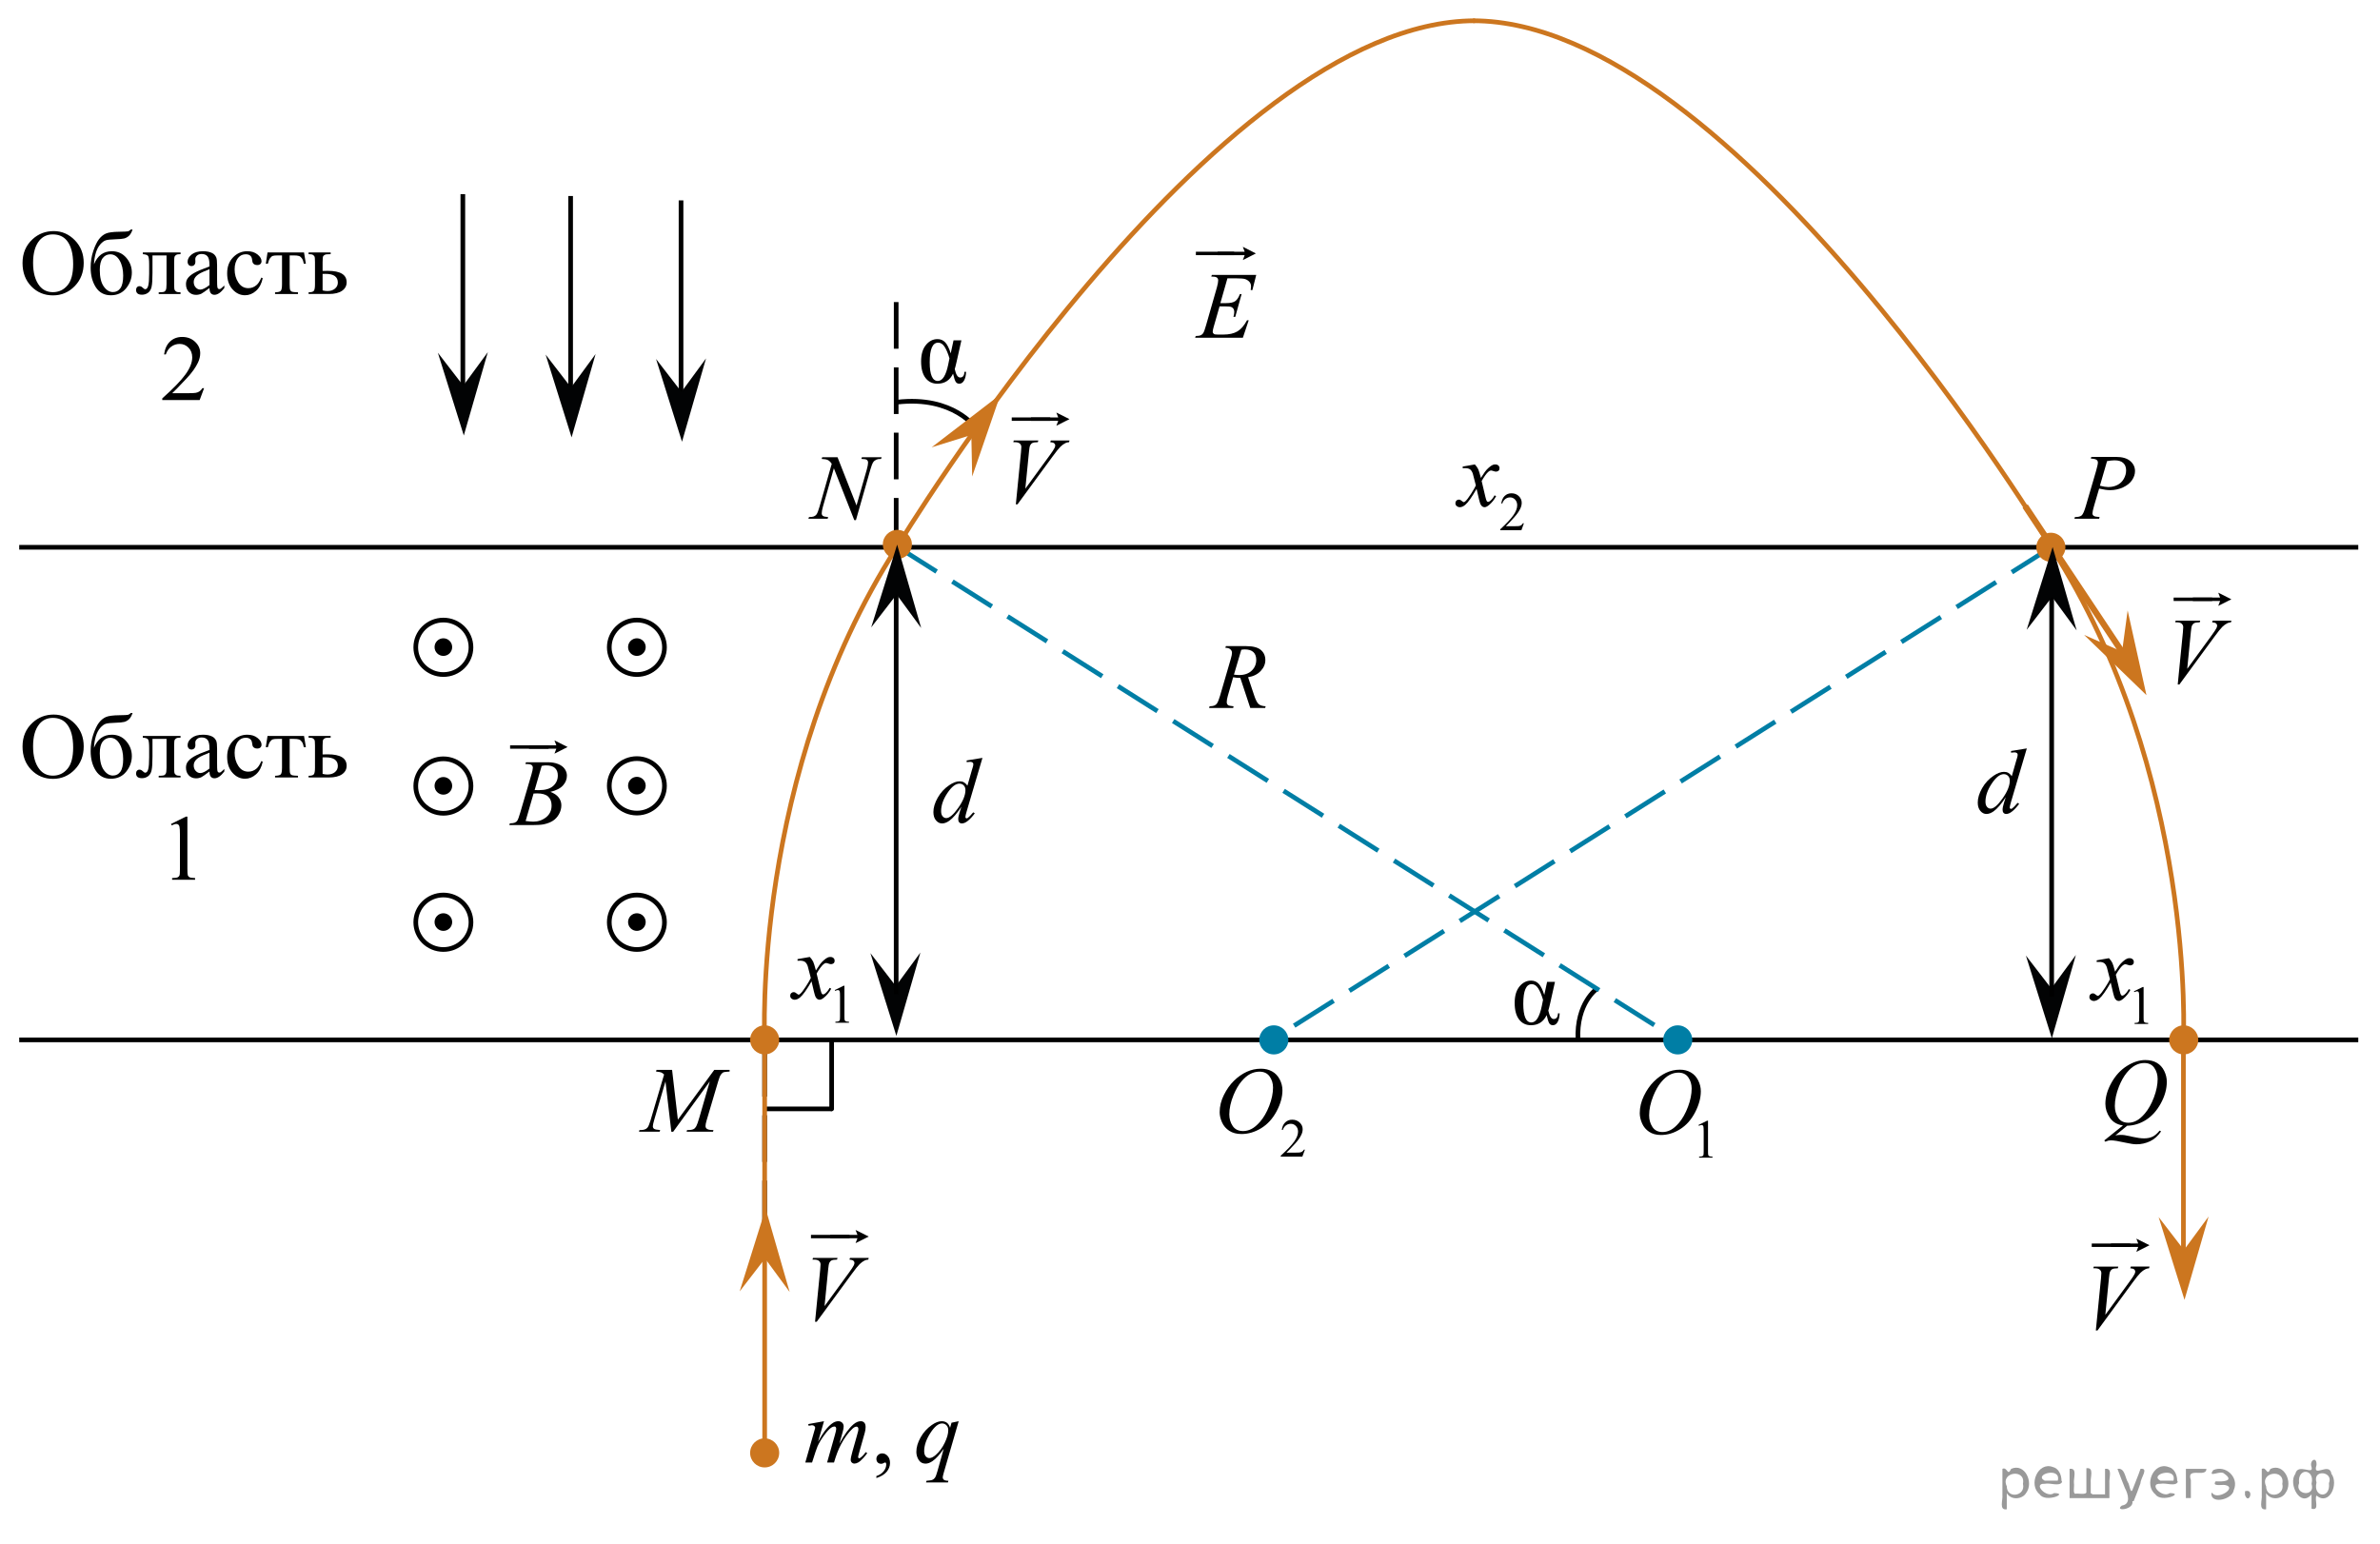 <?xml version="1.0" encoding="utf-8"?>
<!-- Generator: Adobe Illustrator 16.0.0, SVG Export Plug-In . SVG Version: 6.00 Build 0)  -->
<!DOCTYPE svg PUBLIC "-//W3C//DTD SVG 1.1//EN" "http://www.w3.org/Graphics/SVG/1.1/DTD/svg11.dtd">
<svg version="1.1" id="Layer_1" xmlns="http://www.w3.org/2000/svg" xmlns:xlink="http://www.w3.org/1999/xlink" x="0px" y="0px"
	 width="382.667px" height="248.333px" viewBox="-71.458 7.208 382.667 248.333"
	 enable-background="new -71.458 7.208 382.667 248.333" xml:space="preserve">
<path fill="none" stroke="#000000" stroke-width="0.75" stroke-miterlimit="10" d="M185.293,166.201c0,0-3.328,2.301-3.037,8.219"/>
<line fill="none" stroke="#007EA5" stroke-width="0.75" stroke-miterlimit="10" stroke-dasharray="7.5,3" x1="258.352" y1="95.209" x2="133.005" y2="174.42"/>
<line fill="none" stroke="#000000" stroke-width="0.75" stroke-miterlimit="10" x1="2.959" y1="70.534" x2="2.959" y2="38.427"/>
<polygon fill="#020304" points="3.025,69.219 6.977,63.833 3.115,77.236 -1.059,63.925 "/>
<line fill="none" stroke="#000000" stroke-width="0.75" stroke-miterlimit="10" x1="20.289" y1="70.833" x2="20.289" y2="38.726"/>
<polygon fill="#020304" points="20.355,69.518 24.306,64.132 20.445,77.535 16.271,64.224 "/>
<line fill="none" stroke="#000000" stroke-width="0.75" stroke-miterlimit="10" x1="38.042" y1="71.537" x2="38.042" y2="39.431"/>
<polygon fill="#020304" points="38.108,70.223 42.06,64.837 38.198,78.24 34.024,64.929 "/>
<path fill="none" stroke="#000000" stroke-width="0.75" stroke-miterlimit="10" stroke-dasharray="7.5,3" d="M192.548,95.211"/>
<path fill="none" stroke="#000000" stroke-width="0.75" stroke-miterlimit="10" stroke-dasharray="7.5,3" d="M164.048,95.211"/>
<line fill="none" stroke="#000000" stroke-width="0.75" stroke-miterlimit="10" x1="-68.369" y1="95.211" x2="307.715" y2="95.211"/>
<path fill="none" stroke="#000000" stroke-width="0.75" stroke-miterlimit="10" stroke-dasharray="7.5,3" d="M191.295,174.42"/>
<path fill="none" stroke="#000000" stroke-width="0.75" stroke-miterlimit="10" stroke-dasharray="7.5,3" d="M164.048,174.42"/>
<line fill="none" stroke="#000000" stroke-width="0.75" stroke-miterlimit="10" x1="-68.369" y1="174.42" x2="307.715" y2="174.42"/>
<line fill="none" stroke="#000000" stroke-width="0.75" stroke-miterlimit="10" stroke-dasharray="7.5,3" x1="51.487" y1="204.545" x2="51.487" y2="174.42"/>
<circle fill="#CC761F" cx="51.487" cy="240.832" r="2.338"/>
<circle fill="#CC761F" cx="51.487" cy="174.42" r="2.338"/>
<line fill="none" stroke="#000000" stroke-width="0.75" stroke-linecap="round" stroke-linejoin="round" stroke-miterlimit="10" x1="62.258" y1="185.514" x2="62.258" y2="174.42"/>
<line fill="none" stroke="#000000" stroke-width="0.75" stroke-linecap="round" stroke-linejoin="round" stroke-miterlimit="10" x1="62.151" y1="185.514" x2="51.673" y2="185.514"/>
<polygon fill="#020304" points="72.575,165.766 76.526,160.379 72.665,173.783 68.491,160.471 "/>
<line fill="none" stroke="#000000" stroke-width="0.75" stroke-miterlimit="10" stroke-dasharray="7.5,3" x1="72.633" y1="94.781" x2="72.633" y2="54.48"/>
<line fill="none" stroke="#000000" stroke-width="0.75" stroke-miterlimit="10" x1="72.633" y1="167.082" x2="72.633" y2="94.781"/>
<g>
	<g>
		<path d="M86.506,129.075l-2.538,8.603c-0.138,0.467-0.207,0.773-0.207,0.919c0,0.049,0.021,0.095,0.063,0.139
			c0.042,0.044,0.085,0.065,0.129,0.065c0.064,0,0.14-0.031,0.229-0.095c0.167-0.117,0.447-0.408,0.841-0.875l0.251,0.153
			c-0.354,0.486-0.712,0.88-1.073,1.181c-0.362,0.302-0.7,0.452-1.015,0.452c-0.167,0-0.305-0.059-0.413-0.175
			c-0.108-0.116-0.163-0.282-0.163-0.496c0-0.276,0.074-0.648,0.222-1.115l0.288-0.904c-0.713,1.089-1.362,1.843-1.948,2.261
			c-0.403,0.286-0.79,0.43-1.158,0.43c-0.374,0-0.7-0.164-0.978-0.492s-0.417-0.773-0.417-1.338c0-0.724,0.234-1.497,0.701-2.318
			s1.084-1.489,1.852-2.005c0.605-0.413,1.161-0.62,1.667-0.62c0.266,0,0.494,0.054,0.686,0.161
			c0.192,0.106,0.381,0.284,0.568,0.532L84.817,131c0.054-0.181,0.099-0.323,0.133-0.431c0.059-0.194,0.088-0.354,0.088-0.481
			c0-0.102-0.037-0.187-0.11-0.255c-0.104-0.083-0.236-0.124-0.398-0.124c-0.113,0-0.3,0.018-0.561,0.051v-0.27L86.506,129.075z
			 M83.77,134.251c0-0.311-0.091-0.562-0.273-0.751c-0.182-0.189-0.414-0.284-0.694-0.284c-0.62,0-1.265,0.506-1.937,1.517
			s-1.007,1.979-1.007,2.901c0,0.365,0.081,0.644,0.243,0.835c0.163,0.192,0.356,0.288,0.583,0.288c0.511,0,1.153-0.547,1.925-1.641
			C83.383,136.023,83.77,135.067,83.77,134.251z"/>
	</g>
</g>
<ellipse fill="none" stroke="#000000" stroke-width="0.75" stroke-linecap="round" stroke-linejoin="round" stroke-miterlimit="10" cx="-0.171" cy="111.294" rx="4.438" ry="4.38"/>
<circle cx="-0.171" cy="111.261" r="1.417"/>
<ellipse fill="none" stroke="#000000" stroke-width="0.75" stroke-linecap="round" stroke-linejoin="round" stroke-miterlimit="10" cx="30.943" cy="111.294" rx="4.438" ry="4.38"/>
<circle cx="30.943" cy="111.261" r="1.417"/>
<ellipse fill="none" stroke="#000000" stroke-width="0.75" stroke-linecap="round" stroke-linejoin="round" stroke-miterlimit="10" cx="30.943" cy="155.507" rx="4.438" ry="4.38"/>
<circle cx="30.943" cy="155.476" r="1.417"/>
<ellipse fill="none" stroke="#000000" stroke-width="0.75" stroke-linecap="round" stroke-linejoin="round" stroke-miterlimit="10" cx="-0.171" cy="155.507" rx="4.438" ry="4.38"/>
<circle cx="-0.171" cy="155.476" r="1.417"/>
<ellipse fill="none" stroke="#000000" stroke-width="0.75" stroke-linecap="round" stroke-linejoin="round" stroke-miterlimit="10" cx="-0.171" cy="133.603" rx="4.438" ry="4.38"/>
<circle cx="-0.171" cy="133.571" r="1.417"/>
<ellipse fill="none" stroke="#000000" stroke-width="0.75" stroke-linecap="round" stroke-linejoin="round" stroke-miterlimit="10" cx="30.943" cy="133.571" rx="4.438" ry="4.38"/>
<circle cx="30.943" cy="133.538" r="1.417"/>
<g>
	<g enable-background="new    ">
		<path d="M13.008,130.058l0.104-0.276h3.571c0.6,0,1.135,0.095,1.604,0.283s0.822,0.452,1.055,0.789
			c0.233,0.338,0.351,0.695,0.351,1.073c0,0.58-0.208,1.105-0.624,1.574c-0.416,0.47-1.093,0.815-2.033,1.039
			c0.605,0.229,1.05,0.531,1.335,0.909c0.285,0.377,0.428,0.792,0.428,1.243c0,0.502-0.128,0.98-0.384,1.438
			c-0.256,0.457-0.584,0.812-0.985,1.064c-0.401,0.254-0.884,0.439-1.45,0.559c-0.404,0.085-1.033,0.127-1.889,0.127h-3.667
			l0.096-0.275c0.384-0.01,0.645-0.047,0.782-0.112c0.197-0.084,0.337-0.195,0.42-0.335c0.118-0.188,0.275-0.62,0.472-1.296
			l1.793-6.113c0.152-0.517,0.229-0.879,0.229-1.088c0-0.184-0.067-0.329-0.203-0.436s-0.393-0.16-0.771-0.16
			C13.161,130.064,13.082,130.063,13.008,130.058z M13.053,139.225c0.531,0.069,0.947,0.104,1.247,0.104
			c0.767,0,1.447-0.233,2.04-0.7s0.889-1.1,0.889-1.899c0-0.61-0.183-1.087-0.55-1.43c-0.366-0.343-0.958-0.514-1.774-0.514
			c-0.158,0-0.35,0.008-0.576,0.022L13.053,139.225z M14.506,134.25c0.319,0.01,0.551,0.015,0.693,0.015
			c1.023,0,1.784-0.225,2.283-0.674c0.5-0.449,0.749-1.012,0.749-1.687c0-0.512-0.152-0.91-0.458-1.195
			c-0.305-0.286-0.792-0.429-1.46-0.429c-0.177,0-0.404,0.03-0.679,0.09L14.506,134.25z"/>
	</g>
	<g enable-background="new    ">
		<path d="M10.557,127.602v-0.549h6.195v0.549H10.557z"/>
	</g>
	<g enable-background="new    ">
		<path d="M17.689,128.395l0.302-0.793h-4.382v-0.549h4.382l-0.302-0.793l2.115,1.067L17.689,128.395z"/>
	</g>
</g>
<g enable-background="new    ">
	<path d="M59.589,219.749l0.827-8.36c0.039-0.424,0.059-0.711,0.059-0.858c0-0.223-0.082-0.407-0.247-0.556
		s-0.424-0.222-0.778-0.222h-0.266l0.073-0.274h3.947l-0.081,0.274c-0.428,0.005-0.722,0.049-0.882,0.133
		c-0.159,0.084-0.286,0.228-0.38,0.43c-0.049,0.108-0.101,0.417-0.154,0.926l-0.591,5.99l3.903-5.347
		c0.423-0.577,0.688-0.979,0.796-1.207c0.074-0.152,0.111-0.286,0.111-0.399c0-0.134-0.057-0.249-0.17-0.348
		s-0.324-0.158-0.635-0.178l0.089-0.274h3.01l-0.073,0.274c-0.241,0.02-0.434,0.066-0.576,0.141
		c-0.271,0.128-0.539,0.323-0.808,0.585c-0.268,0.262-0.692,0.79-1.272,1.584l-5.637,7.687H59.589z"/>
</g>
<g enable-background="new    ">
	<path d="M58.931,206.319v-0.547h6.194v0.547H58.931z"/>
</g>
<g enable-background="new    ">
	<path d="M66.103,207.107l0.303-0.788h-4.382v-0.547h4.382l-0.303-0.788l2.115,1.062L66.103,207.107z"/>
</g>
<g>
	<g>
		<path d="M125.894,51.959l-1.136,3.991h0.931c0.664,0,1.145-0.103,1.443-0.309c0.298-0.206,0.554-0.587,0.769-1.144h0.271
			l-1.018,3.664h-0.293c0.088-0.308,0.132-0.57,0.132-0.789c0-0.214-0.043-0.385-0.128-0.514s-0.203-0.225-0.352-0.287
			c-0.149-0.062-0.463-0.093-0.941-0.093h-0.945l-0.959,3.344c-0.093,0.322-0.139,0.568-0.139,0.737
			c0,0.129,0.061,0.243,0.183,0.343c0.083,0.069,0.291,0.104,0.623,0.104h0.879c0.952,0,1.715-0.171,2.289-0.514
			c0.574-0.343,1.088-0.938,1.542-1.787h0.271l-0.938,2.808H120.7l0.095-0.275c0.381-0.01,0.637-0.045,0.769-0.104
			c0.195-0.089,0.337-0.203,0.425-0.343c0.132-0.203,0.288-0.63,0.469-1.28l1.744-6.092c0.137-0.492,0.205-0.866,0.205-1.125
			c0-0.188-0.065-0.336-0.194-0.443c-0.129-0.106-0.382-0.16-0.758-0.16H123.3l0.088-0.275h7.136l-0.616,2.436h-0.271
			c0.034-0.229,0.051-0.42,0.051-0.573c0-0.264-0.063-0.484-0.19-0.663c-0.166-0.229-0.408-0.402-0.725-0.521
			c-0.234-0.089-0.774-0.134-1.619-0.134H125.894z"/>
	</g>
	<g>
		<path d="M120.822,48.235v-0.549h6.152v0.549H120.822z"/>
		<path d="M128.369,49.028l0.3-0.793h-4.351v-0.549h4.351l-0.3-0.793l2.101,1.067L128.369,49.028z"/>
	</g>
</g>
<g>
	<g>
		<path d="M-62.821,44.368c1.304,0,2.433,0.487,3.389,1.462s1.433,2.19,1.433,3.648c0,1.502-0.481,2.749-1.444,3.74
			c-0.963,0.992-2.128,1.487-3.496,1.487c-1.383,0-2.544-0.483-3.485-1.45c-0.941-0.968-1.411-2.219-1.411-3.755
			c0-1.57,0.543-2.851,1.629-3.843C-65.263,44.798-64.134,44.368-62.821,44.368z M-62.961,44.9c-0.899,0-1.62,0.328-2.163,0.984
			c-0.676,0.816-1.015,2.012-1.015,3.587c0,1.613,0.351,2.855,1.052,3.726c0.538,0.661,1.249,0.991,2.133,0.991
			c0.943,0,1.722-0.361,2.337-1.086s0.922-1.866,0.922-3.427c0-1.691-0.338-2.953-1.015-3.784
			C-61.253,45.23-62.004,44.9-62.961,44.9z"/>
		<path d="M-56.349,49.712c0.568-1.404,1.526-2.106,2.874-2.106c0.943,0,1.715,0.348,2.315,1.042c0.6,0.695,0.9,1.49,0.9,2.385
			c0,0.923-0.304,1.763-0.911,2.519s-1.43,1.134-2.467,1.134c-1.057,0-1.861-0.432-2.415-1.294c-0.553-0.863-0.83-1.914-0.83-3.153
			c0-0.963,0.143-1.86,0.43-2.694c0.286-0.833,0.587-1.457,0.904-1.87c0.316-0.413,0.681-0.714,1.096-0.904
			c0.415-0.189,1.148-0.289,2.2-0.299c0.755-0.01,1.212-0.031,1.37-0.065c0.158-0.034,0.309-0.131,0.452-0.291h0.289
			c-0.163,0.476-0.36,0.816-0.592,1.021c-0.232,0.204-0.481,0.341-0.748,0.412c-0.267,0.07-0.743,0.115-1.43,0.135
			c-0.741,0.02-1.253,0.074-1.537,0.164c-0.284,0.09-0.579,0.309-0.885,0.656c-0.307,0.348-0.544,0.803-0.715,1.366
			C-56.219,48.432-56.319,49.046-56.349,49.712z M-53.727,48.101c-0.494,0-0.898,0.202-1.214,0.605
			c-0.316,0.403-0.474,1.038-0.474,1.903c0,1.171,0.212,2.059,0.637,2.661s0.916,0.903,1.474,0.903c0.514,0,0.917-0.21,1.211-0.63
			c0.294-0.421,0.441-1.093,0.441-2.017c0-0.981-0.193-1.798-0.578-2.449C-52.615,48.427-53.114,48.101-53.727,48.101z"/>
		<path d="M-48.495,47.802h6.066v0.277c-0.335,0-0.559,0.033-0.67,0.099c-0.111,0.065-0.199,0.146-0.263,0.244
			c-0.064,0.097-0.096,0.413-0.096,0.947v3.544c0,0.515,0.027,0.822,0.082,0.922c0.054,0.1,0.139,0.188,0.255,0.263
			s0.347,0.113,0.692,0.113v0.27h-3.511v-0.27c0.38,0,0.643-0.02,0.789-0.059c0.146-0.039,0.26-0.133,0.344-0.28
			c0.084-0.148,0.126-0.468,0.126-0.959v-4.637h-2.259v2.813c0,1.064-0.048,1.813-0.144,2.242c-0.097,0.431-0.287,0.749-0.571,0.955
			c-0.284,0.207-0.608,0.31-0.974,0.31c-0.632,0-0.948-0.257-0.948-0.772c0-0.175,0.051-0.318,0.152-0.43
			c0.101-0.112,0.233-0.168,0.396-0.168c0.172,0,0.333,0.07,0.481,0.211c0.192,0.186,0.338,0.277,0.437,0.277
			c0.222,0,0.384-0.184,0.485-0.551c0.101-0.366,0.152-1.01,0.152-1.928v-1.473c0-0.759-0.056-1.221-0.167-1.386
			c-0.111-0.165-0.396-0.265-0.855-0.299V47.802z"/>
		<path d="M-37.777,53.519c-0.696,0.529-1.133,0.836-1.311,0.918c-0.267,0.122-0.551,0.183-0.852,0.183
			c-0.469,0-0.855-0.158-1.159-0.474c-0.304-0.316-0.456-0.731-0.456-1.247c0-0.325,0.074-0.607,0.222-0.846
			c0.203-0.331,0.555-0.642,1.056-0.934c0.501-0.291,1.334-0.646,2.5-1.064v-0.263c0-0.665-0.107-1.122-0.322-1.37
			s-0.527-0.372-0.937-0.372c-0.311,0-0.558,0.083-0.741,0.248c-0.188,0.165-0.281,0.354-0.281,0.568l0.015,0.423
			c0,0.224-0.058,0.396-0.174,0.518c-0.116,0.122-0.268,0.183-0.455,0.183c-0.183,0-0.333-0.063-0.448-0.189
			c-0.116-0.126-0.174-0.299-0.174-0.518c0-0.418,0.217-0.802,0.652-1.152c0.435-0.35,1.044-0.524,1.83-0.524
			c0.603,0,1.096,0.1,1.481,0.299c0.291,0.15,0.506,0.386,0.645,0.707c0.089,0.209,0.133,0.637,0.133,1.283v2.268
			c0,0.637,0.012,1.026,0.037,1.17c0.024,0.144,0.065,0.239,0.122,0.288c0.057,0.049,0.122,0.073,0.196,0.073
			c0.079,0,0.148-0.018,0.208-0.052c0.104-0.063,0.303-0.24,0.6-0.532v0.409c-0.553,0.729-1.081,1.093-1.585,1.093
			c-0.242,0-0.435-0.082-0.578-0.247C-37.699,54.198-37.772,53.917-37.777,53.519z M-37.777,53.044V50.5
			c-0.746,0.291-1.227,0.498-1.444,0.619c-0.39,0.214-0.669,0.438-0.837,0.671c-0.168,0.233-0.252,0.488-0.252,0.766
			c0,0.35,0.106,0.641,0.318,0.871c0.212,0.231,0.457,0.347,0.733,0.347C-38.884,53.773-38.39,53.53-37.777,53.044z"/>
		<path d="M-29.217,51.943c-0.183,0.88-0.541,1.557-1.074,2.03s-1.124,0.711-1.77,0.711c-0.771,0-1.442-0.318-2.015-0.955
			c-0.573-0.637-0.859-1.497-0.859-2.581c0-1.05,0.317-1.902,0.952-2.559s1.396-0.984,2.285-0.984c0.667,0,1.215,0.174,1.644,0.521
			c0.43,0.348,0.645,0.709,0.645,1.083c0,0.185-0.061,0.334-0.181,0.448c-0.121,0.114-0.291,0.172-0.508,0.172
			c-0.291,0-0.511-0.093-0.659-0.277c-0.084-0.102-0.139-0.296-0.167-0.583s-0.127-0.506-0.3-0.656
			c-0.173-0.146-0.413-0.219-0.719-0.219c-0.494,0-0.891,0.18-1.192,0.539c-0.4,0.477-0.6,1.106-0.6,1.889
			c0,0.797,0.199,1.501,0.596,2.11c0.397,0.61,0.935,0.915,1.611,0.915c0.484,0,0.918-0.162,1.304-0.488
			c0.271-0.224,0.536-0.629,0.792-1.218L-29.217,51.943z"/>
		<path d="M-28.442,47.802h5.867l0.296,1.809h-0.333c-0.06-0.364-0.158-0.646-0.296-0.846s-0.296-0.331-0.474-0.394
			c-0.178-0.063-0.481-0.095-0.911-0.095h-0.592v4.637c0,0.496,0.031,0.811,0.092,0.944c0.062,0.134,0.162,0.222,0.3,0.266
			c0.138,0.044,0.454,0.073,0.948,0.088v0.27h-3.688v-0.27c0.474-0.01,0.779-0.085,0.915-0.227c0.136-0.141,0.204-0.498,0.204-1.071
			v-4.637h-0.607c-0.425,0-0.714,0.025-0.867,0.076c-0.153,0.051-0.3,0.173-0.441,0.364c-0.141,0.192-0.26,0.49-0.359,0.894h-0.333
			L-28.442,47.802z"/>
		<path d="M-19.59,50.776l0.845-0.015c2.015,0,3.022,0.613,3.022,1.838c0,0.568-0.246,1.024-0.737,1.367s-1.199,0.514-2.122,0.514
			h-3.259v-0.27c0.439,0,0.721-0.079,0.844-0.237s0.185-0.512,0.185-1.061v-3.544c0-0.52-0.027-0.827-0.082-0.922
			c-0.054-0.095-0.138-0.18-0.251-0.255c-0.114-0.075-0.346-0.113-0.696-0.113v-0.277h3.548v0.277c-0.489,0-0.79,0.028-0.904,0.084
			s-0.208,0.129-0.281,0.219c-0.074,0.09-0.111,0.419-0.111,0.987V50.776z M-19.59,53.904c0.262,0.068,0.523,0.103,0.785,0.103
			c0.494,0,0.895-0.129,1.204-0.387s0.463-0.583,0.463-0.977c0-0.934-0.659-1.4-1.978-1.4c-0.114,0-0.271,0.003-0.474,0.008V53.904z
			"/>
	</g>
</g>
<g>
	<g>
		<path d="M-62.821,122.111c1.304,0,2.433,0.487,3.389,1.462s1.433,2.19,1.433,3.648c0,1.502-0.481,2.749-1.444,3.74
			c-0.963,0.992-2.128,1.487-3.496,1.487c-1.383,0-2.544-0.483-3.485-1.45c-0.941-0.968-1.411-2.219-1.411-3.755
			c0-1.57,0.543-2.851,1.629-3.843C-65.263,122.541-64.134,122.111-62.821,122.111z M-62.961,122.644
			c-0.899,0-1.62,0.328-2.163,0.984c-0.676,0.816-1.015,2.012-1.015,3.587c0,1.613,0.351,2.855,1.052,3.726
			c0.538,0.661,1.249,0.991,2.133,0.991c0.943,0,1.722-0.361,2.337-1.086s0.922-1.866,0.922-3.427c0-1.691-0.338-2.953-1.015-3.784
			C-61.253,122.974-62.004,122.644-62.961,122.644z"/>
		<path d="M-56.349,127.455c0.568-1.404,1.526-2.106,2.874-2.106c0.943,0,1.715,0.348,2.315,1.042c0.6,0.695,0.9,1.49,0.9,2.385
			c0,0.923-0.304,1.763-0.911,2.519s-1.43,1.134-2.467,1.134c-1.057,0-1.861-0.432-2.415-1.294c-0.553-0.863-0.83-1.914-0.83-3.153
			c0-0.963,0.143-1.86,0.43-2.694c0.286-0.833,0.587-1.457,0.904-1.87c0.316-0.413,0.681-0.714,1.096-0.904
			c0.415-0.189,1.148-0.289,2.2-0.299c0.755-0.01,1.212-0.031,1.37-0.065c0.158-0.034,0.309-0.131,0.452-0.291h0.289
			c-0.163,0.476-0.36,0.816-0.592,1.021c-0.232,0.204-0.481,0.341-0.748,0.412c-0.267,0.07-0.743,0.115-1.43,0.135
			c-0.741,0.02-1.253,0.074-1.537,0.164c-0.284,0.09-0.579,0.309-0.885,0.656c-0.307,0.348-0.544,0.803-0.715,1.366
			C-56.219,126.175-56.319,126.789-56.349,127.455z M-53.727,125.844c-0.494,0-0.898,0.202-1.214,0.605
			c-0.316,0.403-0.474,1.038-0.474,1.903c0,1.171,0.212,2.059,0.637,2.661s0.916,0.903,1.474,0.903c0.514,0,0.917-0.21,1.211-0.63
			c0.294-0.421,0.441-1.093,0.441-2.017c0-0.981-0.193-1.798-0.578-2.449C-52.615,126.17-53.114,125.844-53.727,125.844z"/>
		<path d="M-48.495,125.545h6.066v0.277c-0.335,0-0.559,0.033-0.67,0.099c-0.111,0.065-0.199,0.146-0.263,0.244
			c-0.064,0.097-0.096,0.413-0.096,0.947v3.544c0,0.515,0.027,0.822,0.082,0.922c0.054,0.1,0.139,0.188,0.255,0.263
			s0.347,0.113,0.692,0.113v0.27h-3.511v-0.27c0.38,0,0.643-0.02,0.789-0.059c0.146-0.039,0.26-0.133,0.344-0.28
			c0.084-0.148,0.126-0.468,0.126-0.959v-4.637h-2.259v2.813c0,1.064-0.048,1.813-0.144,2.242c-0.097,0.431-0.287,0.749-0.571,0.955
			c-0.284,0.207-0.608,0.31-0.974,0.31c-0.632,0-0.948-0.257-0.948-0.772c0-0.175,0.051-0.318,0.152-0.43
			c0.101-0.112,0.233-0.168,0.396-0.168c0.172,0,0.333,0.07,0.481,0.211c0.192,0.186,0.338,0.277,0.437,0.277
			c0.222,0,0.384-0.184,0.485-0.551c0.101-0.366,0.152-1.01,0.152-1.928v-1.473c0-0.759-0.056-1.221-0.167-1.386
			c-0.111-0.165-0.396-0.265-0.855-0.299V125.545z"/>
		<path d="M-37.777,131.262c-0.696,0.529-1.133,0.836-1.311,0.918c-0.267,0.122-0.551,0.183-0.852,0.183
			c-0.469,0-0.855-0.158-1.159-0.474c-0.304-0.316-0.456-0.731-0.456-1.247c0-0.325,0.074-0.607,0.222-0.846
			c0.203-0.331,0.555-0.642,1.056-0.934c0.501-0.291,1.334-0.646,2.5-1.064v-0.263c0-0.665-0.107-1.122-0.322-1.37
			s-0.527-0.372-0.937-0.372c-0.311,0-0.558,0.083-0.741,0.248c-0.188,0.165-0.281,0.354-0.281,0.568l0.015,0.423
			c0,0.224-0.058,0.396-0.174,0.518c-0.116,0.122-0.268,0.183-0.455,0.183c-0.183,0-0.333-0.063-0.448-0.189
			c-0.116-0.126-0.174-0.299-0.174-0.518c0-0.418,0.217-0.802,0.652-1.152c0.435-0.35,1.044-0.524,1.83-0.524
			c0.603,0,1.096,0.1,1.481,0.299c0.291,0.15,0.506,0.386,0.645,0.707c0.089,0.209,0.133,0.637,0.133,1.283v2.268
			c0,0.637,0.012,1.026,0.037,1.17c0.024,0.144,0.065,0.239,0.122,0.288c0.057,0.049,0.122,0.073,0.196,0.073
			c0.079,0,0.148-0.018,0.208-0.052c0.104-0.063,0.303-0.24,0.6-0.532v0.409c-0.553,0.729-1.081,1.093-1.585,1.093
			c-0.242,0-0.435-0.082-0.578-0.247C-37.699,131.941-37.772,131.66-37.777,131.262z M-37.777,130.787v-2.544
			c-0.746,0.291-1.227,0.498-1.444,0.619c-0.39,0.214-0.669,0.438-0.837,0.671c-0.168,0.233-0.252,0.488-0.252,0.766
			c0,0.35,0.106,0.641,0.318,0.871c0.212,0.231,0.457,0.347,0.733,0.347C-38.884,131.517-38.39,131.273-37.777,130.787z"/>
		<path d="M-29.217,129.687c-0.183,0.88-0.541,1.557-1.074,2.03s-1.124,0.711-1.77,0.711c-0.771,0-1.442-0.318-2.015-0.955
			c-0.573-0.637-0.859-1.497-0.859-2.581c0-1.05,0.317-1.902,0.952-2.559s1.396-0.984,2.285-0.984c0.667,0,1.215,0.174,1.644,0.521
			c0.43,0.348,0.645,0.709,0.645,1.083c0,0.185-0.061,0.334-0.181,0.448c-0.121,0.114-0.291,0.172-0.508,0.172
			c-0.291,0-0.511-0.093-0.659-0.277c-0.084-0.102-0.139-0.296-0.167-0.583s-0.127-0.506-0.3-0.656
			c-0.173-0.146-0.413-0.219-0.719-0.219c-0.494,0-0.891,0.18-1.192,0.539c-0.4,0.477-0.6,1.106-0.6,1.889
			c0,0.797,0.199,1.501,0.596,2.11c0.397,0.61,0.935,0.915,1.611,0.915c0.484,0,0.918-0.162,1.304-0.488
			c0.271-0.224,0.536-0.629,0.792-1.218L-29.217,129.687z"/>
		<path d="M-28.442,125.545h5.867l0.296,1.809h-0.333c-0.06-0.364-0.158-0.646-0.296-0.846s-0.296-0.331-0.474-0.394
			c-0.178-0.063-0.481-0.095-0.911-0.095h-0.592v4.637c0,0.496,0.031,0.811,0.092,0.944c0.062,0.134,0.162,0.222,0.3,0.266
			c0.138,0.044,0.454,0.073,0.948,0.088v0.27h-3.688v-0.27c0.474-0.01,0.779-0.085,0.915-0.227c0.136-0.141,0.204-0.498,0.204-1.071
			v-4.637h-0.607c-0.425,0-0.714,0.025-0.867,0.076c-0.153,0.051-0.3,0.173-0.441,0.364c-0.141,0.192-0.26,0.49-0.359,0.894h-0.333
			L-28.442,125.545z"/>
		<path d="M-19.59,128.52l0.845-0.015c2.015,0,3.022,0.613,3.022,1.838c0,0.568-0.246,1.024-0.737,1.367s-1.199,0.514-2.122,0.514
			h-3.259v-0.27c0.439,0,0.721-0.079,0.844-0.237s0.185-0.512,0.185-1.061v-3.544c0-0.52-0.027-0.827-0.082-0.922
			c-0.054-0.095-0.138-0.18-0.251-0.255c-0.114-0.075-0.346-0.113-0.696-0.113v-0.277h3.548v0.277c-0.489,0-0.79,0.028-0.904,0.084
			s-0.208,0.129-0.281,0.219c-0.074,0.09-0.111,0.419-0.111,0.987V128.52z M-19.59,131.647c0.262,0.068,0.523,0.103,0.785,0.103
			c0.494,0,0.895-0.129,1.204-0.387s0.463-0.583,0.463-0.977c0-0.934-0.659-1.4-1.978-1.4c-0.114,0-0.271,0.003-0.474,0.008V131.647
			z"/>
	</g>
</g>
<g>
	<g>
		<path d="M69.451,244.877v-0.322c0.505-0.167,0.896-0.425,1.172-0.774s0.416-0.72,0.416-1.111c0-0.093-0.022-0.171-0.066-0.234
			c-0.034-0.044-0.068-0.066-0.103-0.066c-0.054,0-0.172,0.049-0.353,0.147c-0.088,0.044-0.181,0.065-0.279,0.065
			c-0.24,0-0.431-0.07-0.573-0.213c-0.143-0.142-0.213-0.337-0.213-0.586c0-0.24,0.092-0.445,0.276-0.616
			c0.184-0.171,0.408-0.257,0.672-0.257c0.323,0,0.611,0.141,0.864,0.422s0.378,0.653,0.378,1.118c0,0.504-0.175,0.972-0.525,1.404
			C70.766,244.286,70.211,244.628,69.451,244.877z"/>
	</g>
	<g>
		<path d="M61.028,235.738l-0.956,3.308c0.426-0.777,0.789-1.361,1.088-1.753c0.466-0.605,0.919-1.046,1.36-1.32
			c0.26-0.156,0.532-0.234,0.816-0.234c0.245,0,0.449,0.078,0.61,0.234c0.162,0.157,0.243,0.357,0.243,0.602
			c0,0.24-0.057,0.553-0.169,0.939l-0.521,1.862c0.798-1.491,1.556-2.537,2.271-3.139c0.397-0.333,0.789-0.499,1.176-0.499
			c0.226,0,0.411,0.077,0.555,0.231c0.145,0.153,0.217,0.393,0.217,0.715c0,0.283-0.044,0.584-0.132,0.902l-0.809,2.853
			c-0.176,0.621-0.265,0.966-0.265,1.034s0.022,0.127,0.066,0.176c0.03,0.035,0.069,0.052,0.118,0.052
			c0.049,0,0.135-0.046,0.257-0.14c0.279-0.215,0.542-0.498,0.787-0.851l0.243,0.154c-0.123,0.195-0.339,0.465-0.65,0.807
			c-0.312,0.343-0.577,0.574-0.798,0.696c-0.22,0.123-0.424,0.184-0.61,0.184c-0.172,0-0.315-0.059-0.43-0.176
			s-0.173-0.262-0.173-0.433c0-0.234,0.101-0.707,0.301-1.416l0.669-2.354c0.152-0.543,0.233-0.844,0.243-0.902
			c0.015-0.093,0.022-0.184,0.022-0.271c0-0.122-0.027-0.218-0.081-0.286c-0.059-0.068-0.125-0.103-0.199-0.103
			c-0.206,0-0.424,0.105-0.654,0.315c-0.676,0.621-1.308,1.491-1.896,2.611c-0.387,0.738-0.75,1.684-1.088,2.838h-1.11l1.257-4.438
			c0.137-0.479,0.206-0.799,0.206-0.961c0-0.132-0.027-0.229-0.081-0.293c-0.054-0.063-0.12-0.096-0.198-0.096
			c-0.162,0-0.333,0.059-0.515,0.177c-0.294,0.19-0.673,0.599-1.136,1.225s-0.822,1.225-1.077,1.797
			c-0.122,0.269-0.414,1.132-0.875,2.589h-1.088l1.36-4.753l0.176-0.616c0.034-0.093,0.052-0.161,0.052-0.205
			c0-0.107-0.049-0.204-0.147-0.289c-0.098-0.086-0.223-0.129-0.375-0.129c-0.064,0-0.24,0.029-0.529,0.088l-0.066-0.271
			L61.028,235.738z"/>
		<path d="M82.685,235.738l-2.404,8.288c-0.108,0.381-0.162,0.626-0.162,0.733c0,0.112,0.028,0.209,0.084,0.29
			c0.056,0.08,0.133,0.14,0.231,0.18c0.152,0.059,0.351,0.088,0.596,0.088l-0.074,0.271h-3.521l0.074-0.271
			c0.48-0.039,0.779-0.081,0.896-0.125c0.187-0.073,0.339-0.193,0.459-0.359s0.254-0.516,0.401-1.049l1.014-3.616
			c-0.647,0.944-1.25,1.606-1.808,1.988c-0.397,0.269-0.767,0.403-1.11,0.403c-0.49,0-0.86-0.199-1.11-0.598
			s-0.375-0.83-0.375-1.295c0-0.738,0.228-1.513,0.684-2.325c0.456-0.812,1.056-1.477,1.801-1.994
			c0.578-0.406,1.103-0.609,1.573-0.609c0.348,0,0.634,0.085,0.86,0.253c0.226,0.169,0.395,0.439,0.507,0.811l0.228-0.821
			L82.685,235.738z M81.009,237.169c0-0.313-0.096-0.57-0.287-0.771c-0.191-0.2-0.426-0.301-0.706-0.301
			c-0.598,0-1.228,0.514-1.889,1.54c-0.662,1.027-0.992,1.995-0.992,2.904c0,0.367,0.082,0.646,0.246,0.837
			c0.164,0.19,0.364,0.285,0.599,0.285c0.299,0,0.637-0.166,1.015-0.498c0.573-0.504,1.052-1.15,1.437-1.94
			C80.816,238.437,81.009,237.751,81.009,237.169z"/>
	</g>
</g>
<g>
	<g>
		<path d="M36.603,179.243l0.93,8.009l5.854-8.009h2.462v0.271c-0.536,0.034-0.851,0.068-0.945,0.103
			c-0.164,0.063-0.313,0.19-0.45,0.382c-0.137,0.19-0.284,0.557-0.443,1.1l-1.867,6.308c-0.109,0.367-0.164,0.655-0.164,0.865
			c0,0.19,0.067,0.335,0.201,0.433c0.188,0.143,0.486,0.213,0.893,0.213h0.179l-0.067,0.271h-4.248l0.074-0.271h0.201
			c0.377,0,0.665-0.054,0.863-0.161c0.153-0.078,0.291-0.227,0.413-0.443c0.122-0.218,0.292-0.701,0.51-1.449l1.666-5.765
			l-5.884,8.09h-0.297l-0.945-8.09l-1.8,6.153c-0.154,0.523-0.23,0.876-0.23,1.057s0.067,0.318,0.201,0.414s0.459,0.16,0.975,0.194
			l-0.082,0.271h-3.325l0.082-0.271h0.201c0.491,0,0.846-0.122,1.064-0.366c0.159-0.177,0.325-0.558,0.499-1.145l2.194-7.415
			c-0.164-0.166-0.32-0.278-0.469-0.337s-0.424-0.105-0.826-0.14l0.074-0.271H36.603z"/>
	</g>
</g>
<polygon fill="#020304" points="258.358,166.152 262.31,160.766 258.448,174.17 254.274,160.857 "/>
<line fill="none" stroke="#000000" stroke-width="0.75" stroke-miterlimit="10" x1="258.417" y1="167.469" x2="258.417" y2="102.641"/>
<g>
	<g>
		<path d="M254.422,127.552l-2.538,8.603c-0.138,0.467-0.207,0.773-0.207,0.919c0,0.049,0.021,0.095,0.063,0.139
			c0.041,0.044,0.085,0.065,0.129,0.065c0.063,0,0.14-0.031,0.229-0.095c0.167-0.117,0.447-0.408,0.841-0.875l0.251,0.153
			c-0.354,0.486-0.712,0.88-1.073,1.181c-0.361,0.302-0.7,0.452-1.015,0.452c-0.167,0-0.305-0.059-0.413-0.175
			s-0.162-0.282-0.162-0.496c0-0.276,0.074-0.648,0.222-1.115l0.287-0.904c-0.713,1.089-1.362,1.843-1.947,2.261
			c-0.403,0.286-0.79,0.43-1.158,0.43c-0.374,0-0.7-0.164-0.978-0.492c-0.278-0.328-0.417-0.773-0.417-1.338
			c0-0.724,0.233-1.497,0.701-2.318c0.467-0.821,1.084-1.489,1.852-2.005c0.604-0.413,1.16-0.62,1.667-0.62
			c0.266,0,0.494,0.054,0.687,0.161c0.191,0.106,0.381,0.284,0.567,0.532l0.724-2.537c0.054-0.181,0.099-0.323,0.133-0.431
			c0.059-0.194,0.088-0.354,0.088-0.481c0-0.102-0.036-0.187-0.11-0.255c-0.104-0.083-0.236-0.124-0.398-0.124
			c-0.113,0-0.3,0.018-0.561,0.051v-0.27L254.422,127.552z M251.685,132.728c0-0.311-0.091-0.562-0.272-0.751
			c-0.183-0.189-0.414-0.284-0.694-0.284c-0.619,0-1.265,0.506-1.937,1.517c-0.671,1.011-1.007,1.979-1.007,2.901
			c0,0.365,0.081,0.644,0.243,0.835c0.163,0.192,0.356,0.288,0.583,0.288c0.512,0,1.153-0.547,1.926-1.641
			C251.299,134.5,251.685,133.544,251.685,132.728z"/>
	</g>
</g>
<path fill="none" stroke="#CC761F" stroke-width="0.75" stroke-miterlimit="10" d="M72.37,94.746"/>
<path fill="none" stroke="#CC761F" stroke-width="0.75" stroke-miterlimit="10" d="M51.488,240.361v-65.865
	c0,0-2.109-42.852,21.247-79.285"/>
<polygon fill="#CC761F" points="47.47,214.863 51.644,201.553 55.505,214.955 51.554,209.57 "/>
<polygon fill="#CC761F" points="270.635,105.365 273.658,118.986 263.627,109.297 269.736,111.992 "/>
<polygon fill="#CC761F" points="283.652,202.82 279.776,216.221 275.617,202.908 279.688,208.203 "/>
<circle fill="#CC761F" cx="258.292" cy="95.211" r="2.338"/>
<g>
	<g>
		<path d="M-43.96,139.7l2.392-1.181h0.239v8.397c0,0.558,0.023,0.904,0.069,1.041c0.046,0.138,0.142,0.242,0.286,0.315
			c0.145,0.074,0.44,0.115,0.884,0.125v0.271h-3.695v-0.271c0.463-0.01,0.763-0.05,0.898-0.121c0.135-0.07,0.229-0.166,0.282-0.286
			c0.053-0.119,0.08-0.478,0.08-1.074v-5.369c0-0.723-0.024-1.188-0.073-1.393c-0.034-0.157-0.095-0.271-0.185-0.345
			c-0.089-0.074-0.197-0.11-0.322-0.11c-0.179,0-0.428,0.076-0.747,0.228L-43.96,139.7z"/>
	</g>
</g>
<g>
	<g>
		<path d="M-38.643,69.624l-0.714,1.914h-6.011v-0.271c1.769-1.574,3.013-2.86,3.735-3.857c0.721-0.998,1.082-1.909,1.082-2.736
			c0-0.631-0.198-1.148-0.594-1.555c-0.396-0.405-0.869-0.608-1.42-0.608c-0.501,0-0.95,0.143-1.349,0.429s-0.693,0.705-0.883,1.258
			h-0.278c0.125-0.904,0.447-1.599,0.966-2.083c0.519-0.483,1.166-0.726,1.942-0.726c0.827,0,1.517,0.259,2.07,0.777
			c0.553,0.519,0.83,1.129,0.83,1.833c0,0.504-0.12,1.008-0.361,1.512c-0.371,0.792-0.972,1.63-1.803,2.516
			c-1.248,1.33-2.026,2.132-2.337,2.405h2.66c0.541,0,0.92-0.02,1.138-0.059c0.218-0.039,0.415-0.118,0.59-0.238
			s0.328-0.29,0.458-0.51H-38.643z"/>
	</g>
</g>
<path d="M72.37,93.627"/>
<path fill="none" stroke="#000000" stroke-width="0.75" stroke-miterlimit="10" d="M72.825,93.771"/>
<path fill="none" stroke="#000000" stroke-width="0.75" stroke-miterlimit="10" d="M241.232,201.553"/>
<line fill="none" stroke="#007EA5" stroke-width="0.75" stroke-miterlimit="10" stroke-dasharray="7.5,3" x1="72.794" y1="95.109" x2="198.297" y2="174.42"/>
<path fill="none" stroke="#CC761F" stroke-width="0.75" stroke-miterlimit="10" d="M150.548,10.545"/>
<path fill="none" stroke="#CC761F" stroke-width="0.75" stroke-miterlimit="10" d="M72.013,95.211"/>
<path fill="none" stroke="#CC761F" stroke-width="0.75" stroke-miterlimit="10" d="M72.735,95.211c0,0,50.986-84.666,92.979-84.666"
	/>
<path fill="none" stroke="#CC761F" stroke-width="0.75" stroke-miterlimit="10" d="M279.602,209.961v-35.465
	c0,0,2.109-42.852-21.247-79.285"/>
<path fill="none" stroke="#CC761F" stroke-width="0.75" stroke-miterlimit="10" d="M258.354,95.211c0,0-50.985-84.666-92.979-84.666
	"/>
<line fill="none" stroke="#CC761F" stroke-miterlimit="10" x1="254.153" y1="88.588" x2="269.832" y2="112.176"/>
<path fill="none" stroke="#000000" stroke-width="0.75" stroke-miterlimit="10" d="M9.706,252.338"/>
<circle fill="#CC761F" cx="72.825" cy="94.746" r="2.338"/>
<g>
	<g>
		<path d="M138.35,192.077l-0.412,1.12h-3.472v-0.159c1.021-0.921,1.74-1.673,2.157-2.257s0.625-1.117,0.625-1.601
			c0-0.369-0.115-0.673-0.343-0.91s-0.502-0.356-0.82-0.356c-0.29,0-0.549,0.084-0.779,0.252c-0.23,0.167-0.4,0.412-0.51,0.735
			h-0.16c0.072-0.529,0.258-0.936,0.558-1.219c0.299-0.283,0.673-0.425,1.122-0.425c0.477,0,0.875,0.151,1.195,0.455
			c0.32,0.303,0.479,0.661,0.479,1.073c0,0.294-0.069,0.589-0.208,0.884c-0.214,0.463-0.562,0.954-1.042,1.472
			c-0.72,0.778-1.17,1.247-1.35,1.407h1.536c0.313,0,0.532-0.011,0.657-0.034c0.126-0.022,0.239-0.069,0.341-0.14
			c0.101-0.069,0.189-0.169,0.265-0.298H138.35z"/>
	</g>
	<g>
		<path d="M131.286,179.056c0.674,0,1.271,0.145,1.79,0.434c0.519,0.288,0.926,0.716,1.221,1.28
			c0.294,0.565,0.441,1.151,0.441,1.759c0,1.076-0.315,2.206-0.947,3.388c-0.632,1.183-1.457,2.085-2.475,2.707
			c-1.019,0.622-2.072,0.933-3.16,0.933c-0.784,0-1.439-0.172-1.966-0.515c-0.526-0.343-0.916-0.796-1.168-1.358
			c-0.252-0.563-0.378-1.108-0.378-1.637c0-0.938,0.228-1.865,0.685-2.78c0.457-0.916,1.002-1.682,1.636-2.296
			c0.634-0.614,1.311-1.087,2.029-1.418S130.478,179.056,131.286,179.056z M131.032,179.529c-0.5,0-0.987,0.122-1.464,0.367
			c-0.477,0.244-0.95,0.644-1.419,1.199s-0.891,1.282-1.265,2.181c-0.459,1.105-0.689,2.15-0.689,3.132
			c0,0.701,0.182,1.322,0.546,1.862c0.364,0.541,0.923,0.812,1.677,0.812c0.454,0,0.9-0.111,1.336-0.333
			c0.437-0.223,0.893-0.603,1.367-1.141c0.594-0.677,1.093-1.539,1.498-2.588s0.606-2.028,0.606-2.937
			c0-0.671-0.183-1.265-0.547-1.78S131.766,179.529,131.032,179.529z"/>
	</g>
</g>
<g>
	<g>
		<path d="M201.631,188.105l1.393-0.691h0.14v4.914c0,0.326,0.013,0.529,0.04,0.609c0.026,0.08,0.082,0.142,0.166,0.185
			c0.085,0.043,0.256,0.067,0.516,0.072v0.159h-2.153v-0.159c0.271-0.005,0.445-0.029,0.523-0.07
			c0.079-0.042,0.134-0.098,0.165-0.167c0.03-0.07,0.046-0.28,0.046-0.629v-3.142c0-0.424-0.014-0.695-0.042-0.815
			c-0.02-0.092-0.056-0.159-0.107-0.201c-0.052-0.043-0.115-0.064-0.188-0.064c-0.104,0-0.249,0.044-0.436,0.133L201.631,188.105z"
			/>
	</g>
	<g>
		<path d="M198.65,179.212c0.655,0,1.235,0.145,1.741,0.434c0.505,0.288,0.9,0.716,1.187,1.28c0.287,0.565,0.43,1.151,0.43,1.759
			c0,1.076-0.307,2.206-0.921,3.388c-0.614,1.183-1.417,2.085-2.407,2.707s-2.015,0.933-3.073,0.933
			c-0.763,0-1.399-0.172-1.912-0.515c-0.512-0.343-0.891-0.796-1.136-1.358c-0.245-0.563-0.368-1.108-0.368-1.637
			c0-0.938,0.223-1.865,0.666-2.78c0.444-0.916,0.976-1.682,1.592-2.296s1.274-1.087,1.974-1.418S197.864,179.212,198.65,179.212z
			 M198.403,179.686c-0.486,0-0.961,0.122-1.424,0.367c-0.464,0.244-0.924,0.644-1.381,1.199c-0.456,0.556-0.866,1.282-1.23,2.181
			c-0.446,1.105-0.67,2.15-0.67,3.132c0,0.701,0.177,1.322,0.531,1.862c0.354,0.541,0.898,0.812,1.632,0.812
			c0.441,0,0.875-0.111,1.3-0.333c0.425-0.223,0.868-0.603,1.329-1.141c0.578-0.677,1.063-1.539,1.457-2.588
			c0.393-1.049,0.59-2.028,0.59-2.937c0-0.671-0.178-1.265-0.532-1.78S199.117,179.686,198.403,179.686z"/>
	</g>
</g>
<circle fill="#007EA5" cx="133.351" cy="174.42" r="2.338"/>
<circle fill="#007EA5" cx="198.297" cy="174.42" r="2.338"/>
<g>
	<g>
		<path d="M129.568,121.051l-1.601-4.833c-0.374,0.005-0.757-0.032-1.151-0.11l-0.863,3.007c-0.113,0.392-0.169,0.722-0.169,0.99
			c0,0.205,0.071,0.367,0.214,0.484c0.108,0.088,0.403,0.151,0.885,0.19l-0.066,0.271h-3.873l0.081-0.271
			c0.364-0.015,0.61-0.051,0.738-0.11c0.202-0.083,0.349-0.195,0.443-0.337c0.157-0.229,0.322-0.636,0.494-1.218l1.749-6.007
			c0.118-0.4,0.177-0.711,0.177-0.931c0-0.226-0.092-0.416-0.276-0.572s-0.449-0.232-0.793-0.228l0.088-0.271h3.261
			c1.092,0,1.879,0.205,2.361,0.616c0.482,0.41,0.723,0.951,0.723,1.621c0,0.641-0.247,1.226-0.742,1.756
			c-0.494,0.531-1.172,0.867-2.032,1.009l0.974,2.912c0.236,0.714,0.472,1.178,0.708,1.394c0.236,0.215,0.617,0.337,1.144,0.366
			l-0.081,0.271H129.568z M126.942,115.689c0.315,0.044,0.595,0.066,0.841,0.066c0.846,0,1.515-0.233,2.006-0.701
			c0.492-0.467,0.738-1.047,0.738-1.741c0-0.543-0.154-0.959-0.461-1.247c-0.308-0.289-0.769-0.433-1.383-0.433
			c-0.158,0-0.344,0.02-0.561,0.059L126.942,115.689z"/>
	</g>
</g>
<g>
	<g>
		<path d="M62.76,166.41l1.411-0.691h0.141v4.914c0,0.326,0.014,0.529,0.041,0.609c0.027,0.08,0.083,0.142,0.169,0.185
			s0.259,0.067,0.522,0.072v0.159h-2.181v-0.159c0.273-0.005,0.45-0.029,0.53-0.07c0.08-0.042,0.135-0.098,0.167-0.167
			c0.031-0.07,0.047-0.28,0.047-0.629v-3.142c0-0.424-0.014-0.695-0.042-0.815c-0.02-0.092-0.057-0.159-0.109-0.201
			c-0.053-0.043-0.116-0.064-0.19-0.064c-0.105,0-0.252,0.044-0.44,0.133L62.76,166.41z"/>
	</g>
	<g>
		<path d="M58.747,161.086c0.241,0.257,0.423,0.514,0.546,0.77c0.088,0.178,0.233,0.645,0.435,1.399l0.649-0.977
			c0.172-0.237,0.381-0.463,0.627-0.678s0.462-0.361,0.649-0.44c0.118-0.05,0.248-0.074,0.391-0.074c0.211,0,0.38,0.057,0.505,0.17
			c0.125,0.114,0.188,0.252,0.188,0.415c0,0.188-0.037,0.315-0.111,0.385c-0.138,0.124-0.295,0.186-0.472,0.186
			c-0.103,0-0.214-0.022-0.332-0.067c-0.231-0.078-0.386-0.118-0.464-0.118c-0.118,0-0.258,0.069-0.421,0.207
			c-0.305,0.257-0.669,0.753-1.092,1.489l0.605,2.547c0.093,0.39,0.172,0.623,0.236,0.699c0.063,0.077,0.127,0.115,0.191,0.115
			c0.104,0,0.224-0.057,0.362-0.17c0.271-0.228,0.501-0.523,0.693-0.889l0.258,0.133c-0.31,0.583-0.704,1.066-1.181,1.451
			c-0.271,0.218-0.499,0.326-0.686,0.326c-0.275,0-0.494-0.155-0.657-0.467c-0.103-0.192-0.317-1.021-0.642-2.487
			c-0.767,1.338-1.382,2.199-1.844,2.584c-0.3,0.247-0.59,0.37-0.871,0.37c-0.197,0-0.376-0.071-0.539-0.215
			c-0.118-0.108-0.177-0.254-0.177-0.437c0-0.163,0.054-0.299,0.163-0.407c0.108-0.108,0.241-0.163,0.398-0.163
			c0.158,0,0.325,0.079,0.502,0.237c0.128,0.113,0.226,0.17,0.295,0.17c0.059,0,0.135-0.039,0.229-0.118
			c0.231-0.188,0.546-0.593,0.944-1.215s0.659-1.071,0.782-1.348c-0.305-1.199-0.47-1.834-0.494-1.903
			c-0.113-0.32-0.261-0.548-0.443-0.681c-0.182-0.134-0.45-0.2-0.804-0.2c-0.113,0-0.243,0.005-0.391,0.015v-0.267L58.747,161.086z"
			/>
	</g>
</g>
<g>
	<g>
		<path d="M271.647,166.607l1.411-0.691h0.141v4.914c0,0.326,0.014,0.529,0.041,0.609s0.083,0.142,0.169,0.185
			c0.085,0.043,0.259,0.067,0.521,0.072v0.159h-2.181v-0.159c0.273-0.005,0.45-0.029,0.53-0.07c0.08-0.042,0.136-0.098,0.167-0.167
			c0.031-0.07,0.047-0.28,0.047-0.629v-3.142c0-0.424-0.015-0.695-0.043-0.815c-0.02-0.092-0.057-0.159-0.108-0.201
			c-0.054-0.043-0.116-0.064-0.19-0.064c-0.105,0-0.253,0.044-0.44,0.133L271.647,166.607z"/>
	</g>
	<g>
		<path d="M267.634,161.283c0.241,0.257,0.423,0.514,0.546,0.77c0.089,0.178,0.233,0.645,0.436,1.399l0.649-0.977
			c0.172-0.237,0.381-0.463,0.627-0.678s0.462-0.361,0.649-0.44c0.118-0.05,0.248-0.074,0.391-0.074c0.212,0,0.38,0.057,0.506,0.17
			c0.125,0.114,0.188,0.252,0.188,0.415c0,0.188-0.037,0.315-0.11,0.385c-0.138,0.124-0.295,0.186-0.473,0.186
			c-0.103,0-0.214-0.022-0.332-0.067c-0.23-0.078-0.386-0.118-0.464-0.118c-0.118,0-0.259,0.069-0.421,0.207
			c-0.305,0.257-0.669,0.753-1.092,1.489l0.604,2.547c0.094,0.39,0.173,0.623,0.236,0.699c0.063,0.077,0.128,0.115,0.191,0.115
			c0.104,0,0.225-0.057,0.362-0.17c0.271-0.228,0.501-0.523,0.693-0.889l0.258,0.133c-0.31,0.583-0.703,1.066-1.181,1.451
			c-0.271,0.218-0.499,0.326-0.686,0.326c-0.275,0-0.494-0.155-0.657-0.467c-0.103-0.192-0.316-1.021-0.642-2.487
			c-0.767,1.338-1.382,2.199-1.844,2.584c-0.301,0.247-0.591,0.37-0.871,0.37c-0.196,0-0.376-0.071-0.538-0.215
			c-0.118-0.108-0.178-0.254-0.178-0.437c0-0.163,0.055-0.299,0.163-0.407c0.107-0.108,0.24-0.163,0.397-0.163
			c0.158,0,0.325,0.079,0.502,0.237c0.128,0.113,0.227,0.17,0.295,0.17c0.06,0,0.136-0.039,0.229-0.118
			c0.23-0.188,0.546-0.593,0.944-1.215s0.658-1.071,0.781-1.348c-0.305-1.199-0.47-1.834-0.494-1.903
			c-0.113-0.32-0.261-0.548-0.442-0.681c-0.182-0.134-0.45-0.2-0.805-0.2c-0.112,0-0.243,0.005-0.391,0.015v-0.267L267.634,161.283z
			"/>
	</g>
</g>
<g>
	<g>
		<path d="M173.562,91.35l-0.403,1.12h-3.396v-0.159c0.999-0.921,1.703-1.673,2.109-2.257c0.408-0.584,0.612-1.117,0.612-1.601
			c0-0.369-0.112-0.673-0.335-0.91c-0.225-0.237-0.492-0.356-0.803-0.356c-0.283,0-0.537,0.084-0.763,0.252
			c-0.226,0.167-0.392,0.412-0.499,0.735h-0.156c0.07-0.529,0.252-0.936,0.545-1.219s0.658-0.425,1.098-0.425
			c0.467,0,0.857,0.151,1.17,0.455c0.313,0.303,0.469,0.661,0.469,1.073c0,0.294-0.068,0.589-0.203,0.884
			c-0.21,0.463-0.55,0.954-1.02,1.472c-0.705,0.778-1.145,1.247-1.32,1.407h1.503c0.306,0,0.521-0.011,0.644-0.034
			c0.123-0.022,0.234-0.069,0.333-0.14c0.099-0.069,0.186-0.169,0.259-0.298H173.562z"/>
	</g>
	<g>
		<path d="M165.675,81.887c0.239,0.257,0.42,0.514,0.542,0.77c0.088,0.178,0.232,0.645,0.432,1.399l0.646-0.977
			c0.171-0.237,0.378-0.463,0.622-0.678s0.459-0.361,0.645-0.44c0.117-0.05,0.247-0.074,0.389-0.074c0.211,0,0.377,0.057,0.502,0.17
			c0.125,0.114,0.188,0.252,0.188,0.415c0,0.188-0.037,0.315-0.11,0.385c-0.137,0.124-0.293,0.186-0.469,0.186
			c-0.103,0-0.212-0.022-0.33-0.067c-0.229-0.078-0.384-0.118-0.462-0.118c-0.117,0-0.256,0.069-0.417,0.207
			c-0.303,0.257-0.665,0.753-1.085,1.489l0.602,2.547c0.093,0.39,0.171,0.623,0.234,0.699c0.063,0.077,0.127,0.115,0.19,0.115
			c0.103,0,0.222-0.057,0.358-0.17c0.27-0.228,0.498-0.523,0.689-0.889l0.256,0.133c-0.308,0.583-0.698,1.066-1.172,1.451
			c-0.269,0.218-0.496,0.326-0.682,0.326c-0.273,0-0.49-0.155-0.652-0.467c-0.102-0.192-0.314-1.021-0.637-2.487
			c-0.762,1.338-1.373,2.199-1.832,2.584c-0.298,0.247-0.586,0.37-0.864,0.37c-0.195,0-0.374-0.071-0.534-0.215
			c-0.117-0.108-0.176-0.254-0.176-0.437c0-0.163,0.053-0.299,0.16-0.407s0.24-0.163,0.396-0.163s0.322,0.079,0.498,0.237
			c0.127,0.113,0.225,0.17,0.293,0.17c0.059,0,0.135-0.039,0.227-0.118c0.23-0.188,0.543-0.593,0.938-1.215
			c0.396-0.622,0.655-1.071,0.777-1.348c-0.303-1.199-0.467-1.834-0.491-1.903c-0.112-0.32-0.259-0.548-0.439-0.681
			c-0.181-0.134-0.446-0.2-0.798-0.2c-0.113,0-0.242,0.005-0.389,0.015v-0.267L165.675,81.887z"/>
	</g>
</g>
<path fill="none" stroke="#000000" stroke-width="0.75" stroke-miterlimit="10" d="M85.479,76.084c0,0-3.598-5.291-12.743-4.207"/>
<polygon fill="#CC761F" points="78.332,79.137 89.4,70.643 84.854,83.828 84.717,77.152 "/>
<g>
	<g>
		<path d="M81.855,61.936h1.265l-0.766,3.42c-0.149,0.65-0.25,1.049-0.305,1.196c0.198,0.906,0.486,1.359,0.863,1.359
			c0.446,0,0.677-0.306,0.692-0.916h0.268c-0.015,0.571-0.12,1.033-0.316,1.385c-0.196,0.352-0.453,0.528-0.77,0.528
			c-0.263,0-0.459-0.106-0.588-0.317c-0.129-0.212-0.268-0.646-0.417-1.301c-0.516,1.079-1.359,1.618-2.529,1.618
			c-0.798,0-1.433-0.31-1.904-0.927c-0.471-0.618-0.707-1.503-0.707-2.655c0-1.133,0.258-2.014,0.774-2.645
			c0.516-0.63,1.136-0.945,1.86-0.945c0.511,0,0.93,0.18,1.257,0.539c0.327,0.359,0.617,0.945,0.87,1.758L81.855,61.936z
			 M81.201,64.831c-0.233-0.793-0.494-1.412-0.781-1.857s-0.632-0.668-1.034-0.668c-0.907,0-1.361,1.054-1.361,3.16
			c0,2,0.434,2.999,1.302,2.999c0.754,0,1.312-0.881,1.674-2.645L81.201,64.831z"/>
	</g>
</g>
<path fill="none" stroke="#000000" stroke-width="0.75" stroke-miterlimit="10" stroke-dasharray="7.5,3" d="M184.957,165.988"/>
<g>
	<g>
		<path d="M177.293,165.09h1.264l-0.766,3.42c-0.148,0.65-0.25,1.049-0.305,1.196c0.198,0.906,0.486,1.359,0.863,1.359
			c0.445,0,0.676-0.306,0.691-0.916h0.268c-0.015,0.571-0.12,1.033-0.316,1.385c-0.195,0.352-0.452,0.528-0.77,0.528
			c-0.264,0-0.459-0.106-0.588-0.317c-0.129-0.212-0.268-0.646-0.416-1.301c-0.516,1.079-1.359,1.618-2.529,1.618
			c-0.799,0-1.434-0.31-1.904-0.927c-0.472-0.618-0.707-1.503-0.707-2.655c0-1.133,0.258-2.014,0.773-2.645
			c0.516-0.63,1.136-0.945,1.859-0.945c0.512,0,0.93,0.18,1.258,0.539c0.327,0.359,0.617,0.945,0.87,1.758L177.293,165.09z
			 M176.639,167.985c-0.234-0.793-0.494-1.412-0.781-1.857c-0.288-0.445-0.633-0.668-1.035-0.668c-0.906,0-1.361,1.054-1.361,3.16
			c0,2,0.435,2.999,1.303,2.999c0.754,0,1.312-0.881,1.674-2.645L176.639,167.985z"/>
	</g>
</g>
<polygon fill="#020304" points="254.399,108.48 258.573,95.168 262.435,108.572 258.483,103.186 "/>
<g>
	<g>
		<path d="M270.555,188.223l-1.891,1.557c0.298-0.055,0.574-0.082,0.828-0.082c0.244,0,0.47,0.016,0.678,0.045
			c0.207,0.03,0.651,0.123,1.333,0.279s1.276,0.234,1.784,0.234c0.542,0,1.002-0.096,1.381-0.286
			c0.379-0.191,0.746-0.511,1.103-0.957l0.242,0.119c-0.503,0.734-1.097,1.265-1.78,1.59c-0.685,0.325-1.409,0.487-2.176,0.487
			c-0.426,0-1.007-0.084-1.744-0.253c-1.128-0.253-1.917-0.38-2.366-0.38c-0.171,0-0.311,0.013-0.418,0.037
			c-0.107,0.025-0.269,0.085-0.483,0.179l-0.169-0.201l3.004-2.412c-0.928-0.13-1.631-0.544-2.109-1.244s-0.718-1.447-0.718-2.241
			c0-1.088,0.323-2.212,0.971-3.374c0.646-1.161,1.475-2.062,2.483-2.699s1.999-0.957,2.971-0.957c0.723,0,1.34,0.148,1.85,0.446
			c0.511,0.299,0.905,0.731,1.184,1.3s0.418,1.15,0.418,1.746c0,1.143-0.32,2.299-0.96,3.471c-0.641,1.172-1.436,2.06-2.385,2.662
			C272.634,187.892,271.624,188.203,270.555,188.223z M273.302,178.14c-0.488,0-0.966,0.123-1.433,0.368
			c-0.466,0.246-0.929,0.648-1.388,1.207c-0.46,0.559-0.872,1.289-1.238,2.193c-0.444,1.112-0.667,2.162-0.667,3.149
			c0,0.705,0.178,1.33,0.535,1.873c0.356,0.544,0.903,0.815,1.641,0.815c0.439,0,0.874-0.111,1.305-0.335
			c0.43-0.224,0.874-0.604,1.333-1.14c0.586-0.685,1.077-1.556,1.473-2.613s0.594-2.041,0.594-2.949c0-0.67-0.179-1.266-0.535-1.787
			S274.024,178.14,273.302,178.14z"/>
	</g>
</g>
<circle fill="#CC761F" cx="279.65" cy="174.42" r="2.338"/>
<g enable-background="new    ">
	<path d="M265.52,221.144l0.827-8.36c0.039-0.424,0.059-0.711,0.059-0.858c0-0.223-0.082-0.407-0.247-0.556
		s-0.424-0.222-0.778-0.222h-0.266l0.073-0.274h3.947l-0.081,0.274c-0.428,0.005-0.722,0.049-0.882,0.133
		c-0.159,0.084-0.286,0.228-0.38,0.43c-0.049,0.108-0.101,0.417-0.154,0.926l-0.591,5.99l3.903-5.347
		c0.423-0.577,0.688-0.979,0.796-1.207c0.074-0.152,0.111-0.286,0.111-0.399c0-0.134-0.057-0.249-0.17-0.348
		s-0.324-0.158-0.635-0.178l0.089-0.274h3.01l-0.073,0.274c-0.241,0.02-0.434,0.066-0.576,0.141
		c-0.271,0.128-0.539,0.323-0.808,0.585c-0.268,0.262-0.692,0.79-1.272,1.584l-5.637,7.687H265.52z"/>
</g>
<g enable-background="new    ">
	<path d="M264.861,207.714v-0.547h6.194v0.547H264.861z"/>
</g>
<g enable-background="new    ">
	<path d="M272.033,208.502l0.303-0.788h-4.382v-0.547h4.382l-0.303-0.788l2.115,1.062L272.033,208.502z"/>
</g>
<g enable-background="new    ">
	<path d="M278.687,117.274l0.827-8.36c0.039-0.424,0.059-0.711,0.059-0.858c0-0.223-0.082-0.407-0.247-0.556
		s-0.424-0.222-0.778-0.222h-0.266l0.073-0.274h3.947l-0.081,0.274c-0.428,0.005-0.722,0.049-0.882,0.133
		c-0.159,0.084-0.286,0.228-0.38,0.43c-0.049,0.108-0.101,0.417-0.154,0.926l-0.591,5.99l3.903-5.347
		c0.423-0.577,0.688-0.979,0.796-1.207c0.074-0.152,0.111-0.286,0.111-0.399c0-0.134-0.057-0.249-0.17-0.348
		s-0.324-0.158-0.635-0.178l0.089-0.274h3.01l-0.073,0.274c-0.241,0.02-0.434,0.066-0.576,0.141
		c-0.271,0.128-0.539,0.323-0.808,0.585c-0.268,0.262-0.692,0.79-1.272,1.584l-5.637,7.687H278.687z"/>
</g>
<g enable-background="new    ">
	<path d="M278.028,103.845v-0.547h6.194v0.547H278.028z"/>
</g>
<g enable-background="new    ">
	<path d="M285.2,104.633l0.303-0.788h-4.382v-0.547h4.382l-0.303-0.788l2.115,1.062L285.2,104.633z"/>
</g>
<g enable-background="new    ">
	<path d="M91.873,88.308l0.827-8.36c0.039-0.424,0.059-0.711,0.059-0.858c0-0.223-0.082-0.407-0.247-0.556s-0.424-0.222-0.778-0.222
		h-0.266l0.073-0.274h3.947l-0.081,0.274c-0.428,0.005-0.722,0.049-0.882,0.133c-0.159,0.084-0.286,0.228-0.38,0.43
		c-0.049,0.108-0.101,0.417-0.154,0.926L93.4,85.79l3.903-5.347c0.423-0.577,0.688-0.979,0.796-1.207
		c0.074-0.152,0.111-0.286,0.111-0.399c0-0.134-0.057-0.249-0.17-0.348s-0.324-0.158-0.635-0.178l0.089-0.274h3.01l-0.073,0.274
		c-0.241,0.02-0.434,0.066-0.576,0.141c-0.271,0.128-0.539,0.323-0.808,0.585c-0.268,0.262-0.692,0.79-1.272,1.584l-5.637,7.687
		H91.873z"/>
</g>
<g enable-background="new    ">
	<path d="M91.214,74.878v-0.547h6.194v0.547H91.214z"/>
</g>
<g enable-background="new    ">
	<path d="M98.386,75.666l0.303-0.788h-4.382v-0.547h4.382l-0.303-0.788l2.115,1.062L98.386,75.666z"/>
</g>
<g>
	<g>
		<path d="M63.206,80.735l3.052,7.75l1.653-5.788c0.136-0.477,0.204-0.846,0.204-1.108c0-0.18-0.063-0.321-0.189-0.423
			c-0.126-0.103-0.362-0.153-0.707-0.153c-0.058,0-0.119-0.002-0.182-0.007l0.08-0.271h3.175l-0.087,0.271
			c-0.33-0.005-0.575,0.028-0.735,0.102c-0.229,0.103-0.398,0.233-0.51,0.394c-0.155,0.229-0.313,0.627-0.474,1.196l-2.323,8.15
			H65.9l-3.285-8.341l-1.755,6.161c-0.131,0.467-0.197,0.824-0.197,1.072c0,0.185,0.06,0.324,0.178,0.419
			c0.119,0.095,0.402,0.159,0.849,0.193l-0.073,0.27h-3.103l0.102-0.27c0.388-0.01,0.648-0.044,0.779-0.103
			c0.199-0.087,0.347-0.201,0.444-0.343c0.141-0.214,0.299-0.627,0.474-1.239l1.959-6.875c-0.189-0.292-0.392-0.492-0.608-0.602
			c-0.216-0.109-0.552-0.172-1.009-0.186l0.08-0.271H63.206z"/>
	</g>
</g>
<g>
	<g>
		<path d="M264.795,80.677h3.939c1.033,0,1.806,0.222,2.317,0.664c0.511,0.442,0.767,0.981,0.767,1.617
			c0,0.503-0.162,0.992-0.486,1.467c-0.324,0.474-0.807,0.859-1.446,1.155s-1.33,0.443-2.073,0.443c-0.462,0-1.05-0.083-1.763-0.249
			l-0.797,2.713c-0.187,0.646-0.28,1.071-0.28,1.276c0,0.157,0.066,0.286,0.199,0.389s0.449,0.169,0.951,0.198l-0.073,0.271h-3.977
			l0.081-0.271c0.521,0,0.884-0.089,1.088-0.268s0.424-0.671,0.66-1.478l1.652-5.662c0.197-0.68,0.296-1.135,0.296-1.364
			c0-0.171-0.07-0.313-0.21-0.426c-0.141-0.112-0.449-0.181-0.926-0.205L264.795,80.677z M266.175,85.313
			c0.556,0.142,1.003,0.212,1.343,0.212c0.536,0,1.024-0.109,1.465-0.33c0.439-0.22,0.784-0.55,1.033-0.99
			c0.248-0.439,0.372-0.896,0.372-1.371c0-0.494-0.152-0.885-0.458-1.174c-0.305-0.288-0.767-0.433-1.387-0.433
			c-0.334,0-0.74,0.042-1.217,0.125L266.175,85.313z"/>
	</g>
</g>
<polygon fill="#020304" points="68.616,108.094 72.79,94.781 76.651,108.186 72.7,102.799 "/>
<path d="M-71.458,7.208"/>
<path d="M311.209,255.542"/>
<g style="stroke:none;fill:#000;fill-opacity:0.4" > <path d="m 251.2,247.4 c 0,0.8 0,1.6 0,2.5 -1.3,0.2 -0.6,-1.5 -0.7,-2.3 0,-1.4 0,-2.8 0,-4.2 0.8,-0.4 0.8,1.3 1.4,0.0 2.2,-1.0 3.7,2.2 2.4,3.9 -0.6,1.0 -2.4,1.2 -3.1,0.0 z m 2.6,-1.6 c 0.5,-2.5 -3.7,-1.9 -2.6,0.4 0.0,2.1 3.1,1.6 2.6,-0.4 z" /> <path d="m 260.1,245.5 c -0.4,0.8 -1.9,0.1 -2.8,0.3 -2.0,-0.1 0.3,2.4 1.5,1.5 2.5,0.0 -1.4,1.6 -2.3,0.2 -1.9,-1.5 -0.3,-5.3 2.1,-4.4 0.9,0.2 1.4,1.2 1.4,2.2 z m -0.7,-0.2 c 0.6,-2.3 -4.0,-1.0 -2.1,0.0 0.7,0 1.4,-0.0 2.1,-0.0 z" /> <path d="m 265.0,247.5 c 0.6,0 1.3,0 2.0,0 0,-1.3 0,-2.7 0,-4.1 1.3,-0.2 0.6,1.5 0.7,2.3 0,0.8 0,1.6 0,2.4 -2.1,0 -4.2,0 -6.4,0 0,-1.5 0,-3.1 0,-4.7 1.3,-0.2 0.6,1.5 0.7,2.3 0.1,0.5 -0.2,1.6 0.2,1.7 0.5,-0.1 1.6,0.2 1.8,-0.2 0,-1.3 0,-2.6 0,-3.9 1.3,-0.2 0.6,1.5 0.7,2.3 0,0.5 0,1.1 0,1.7 z" /> <path d="m 271.4,248.6 c 0.3,1.4 -3.0,1.7 -1.7,0.7 1.5,-0.2 1.0,-1.9 0.5,-2.8 -0.4,-1.0 -0.8,-2.0 -1.2,-3.1 1.2,-0.2 1.2,1.4 1.7,2.2 0.2,0.2 0.4,1.9 0.7,1.2 0.4,-1.1 0.9,-2.2 1.3,-3.4 1.4,-0.2 0.0,1.5 -0.0,2.3 -0.3,0.9 -0.7,1.9 -1.1,2.9 z" /> <path d="m 278.7,245.5 c -0.4,0.8 -1.9,0.1 -2.8,0.3 -2.0,-0.1 0.3,2.4 1.5,1.5 2.5,0.0 -1.4,1.6 -2.3,0.2 -1.9,-1.5 -0.3,-5.3 2.1,-4.4 0.9,0.2 1.4,1.2 1.4,2.2 z m -0.7,-0.2 c 0.6,-2.3 -4.0,-1.0 -2.1,0.0 0.7,0 1.4,-0.0 2.1,-0.0 z" /> <path d="m 280.0,248.1 c 0,-1.5 0,-3.1 0,-4.7 1.1,0 2.2,0 3.3,0 0.0,1.5 -3.3,-0.4 -2.5,1.8 0,0.9 0,1.9 0,2.9 -0.2,0 -0.5,0 -0.7,0 z" /> <path d="m 284.2,247.2 c 0.7,1.4 4.2,-0.8 2.1,-1.2 -0.5,-0.1 -2.2,0.3 -1.5,-0.6 1.0,0.1 3.1,0.0 1.4,-1.2 -0.6,-0.7 -2.8,0.8 -1.8,-0.6 2.0,-0.9 4.2,1.2 3.3,3.2 -0.2,1.5 -3.5,2.3 -3.6,0.7 l 0,-0.1 0,-0.0 0,0 z" /> <path d="m 289.5,247.0 c 1.6,-0.5 0.6,2.3 -0.0,0.6 -0.0,-0.2 0.0,-0.4 0.0,-0.6 z" /> <path d="m 292.9,247.4 c 0,0.8 0,1.6 0,2.5 -1.3,0.2 -0.6,-1.5 -0.7,-2.3 0,-1.4 0,-2.8 0,-4.2 0.8,-0.4 0.8,1.3 1.4,0.0 2.2,-1.0 3.7,2.2 2.4,3.9 -0.6,1.0 -2.4,1.2 -3.1,0.0 z m 2.6,-1.6 c 0.5,-2.5 -3.7,-1.9 -2.6,0.4 0.0,2.1 3.1,1.6 2.6,-0.4 z" /> <path d="m 298.2,245.7 c -0.8,1.9 2.7,2.3 2.0,0.1 0.6,-2.4 -2.3,-2.7 -2.0,-0.1 z m 2.0,4.2 c 0,-0.8 0,-1.6 0,-2.4 -1.8,2.2 -3.8,-1.7 -2.6,-3.3 0.4,-1.8 3.0,0.3 2.6,-1.1 -0.4,-1.1 0.9,-1.8 0.8,-0.3 -0.7,2.2 2.1,-0.6 2.4,1.4 1.2,1.6 -0.3,5.2 -2.4,3.5 -0.4,0.6 0.6,2.5 -0.8,2.1 z m 2.8,-4.2 c 0.8,-1.9 -2.7,-2.3 -2.0,-0.1 -0.6,2.4 2.3,2.7 2.0,0.1 z" /> </g></svg>

<!--File created and owned by https://sdamgia.ru. Copying is prohibited. All rights reserved.-->
